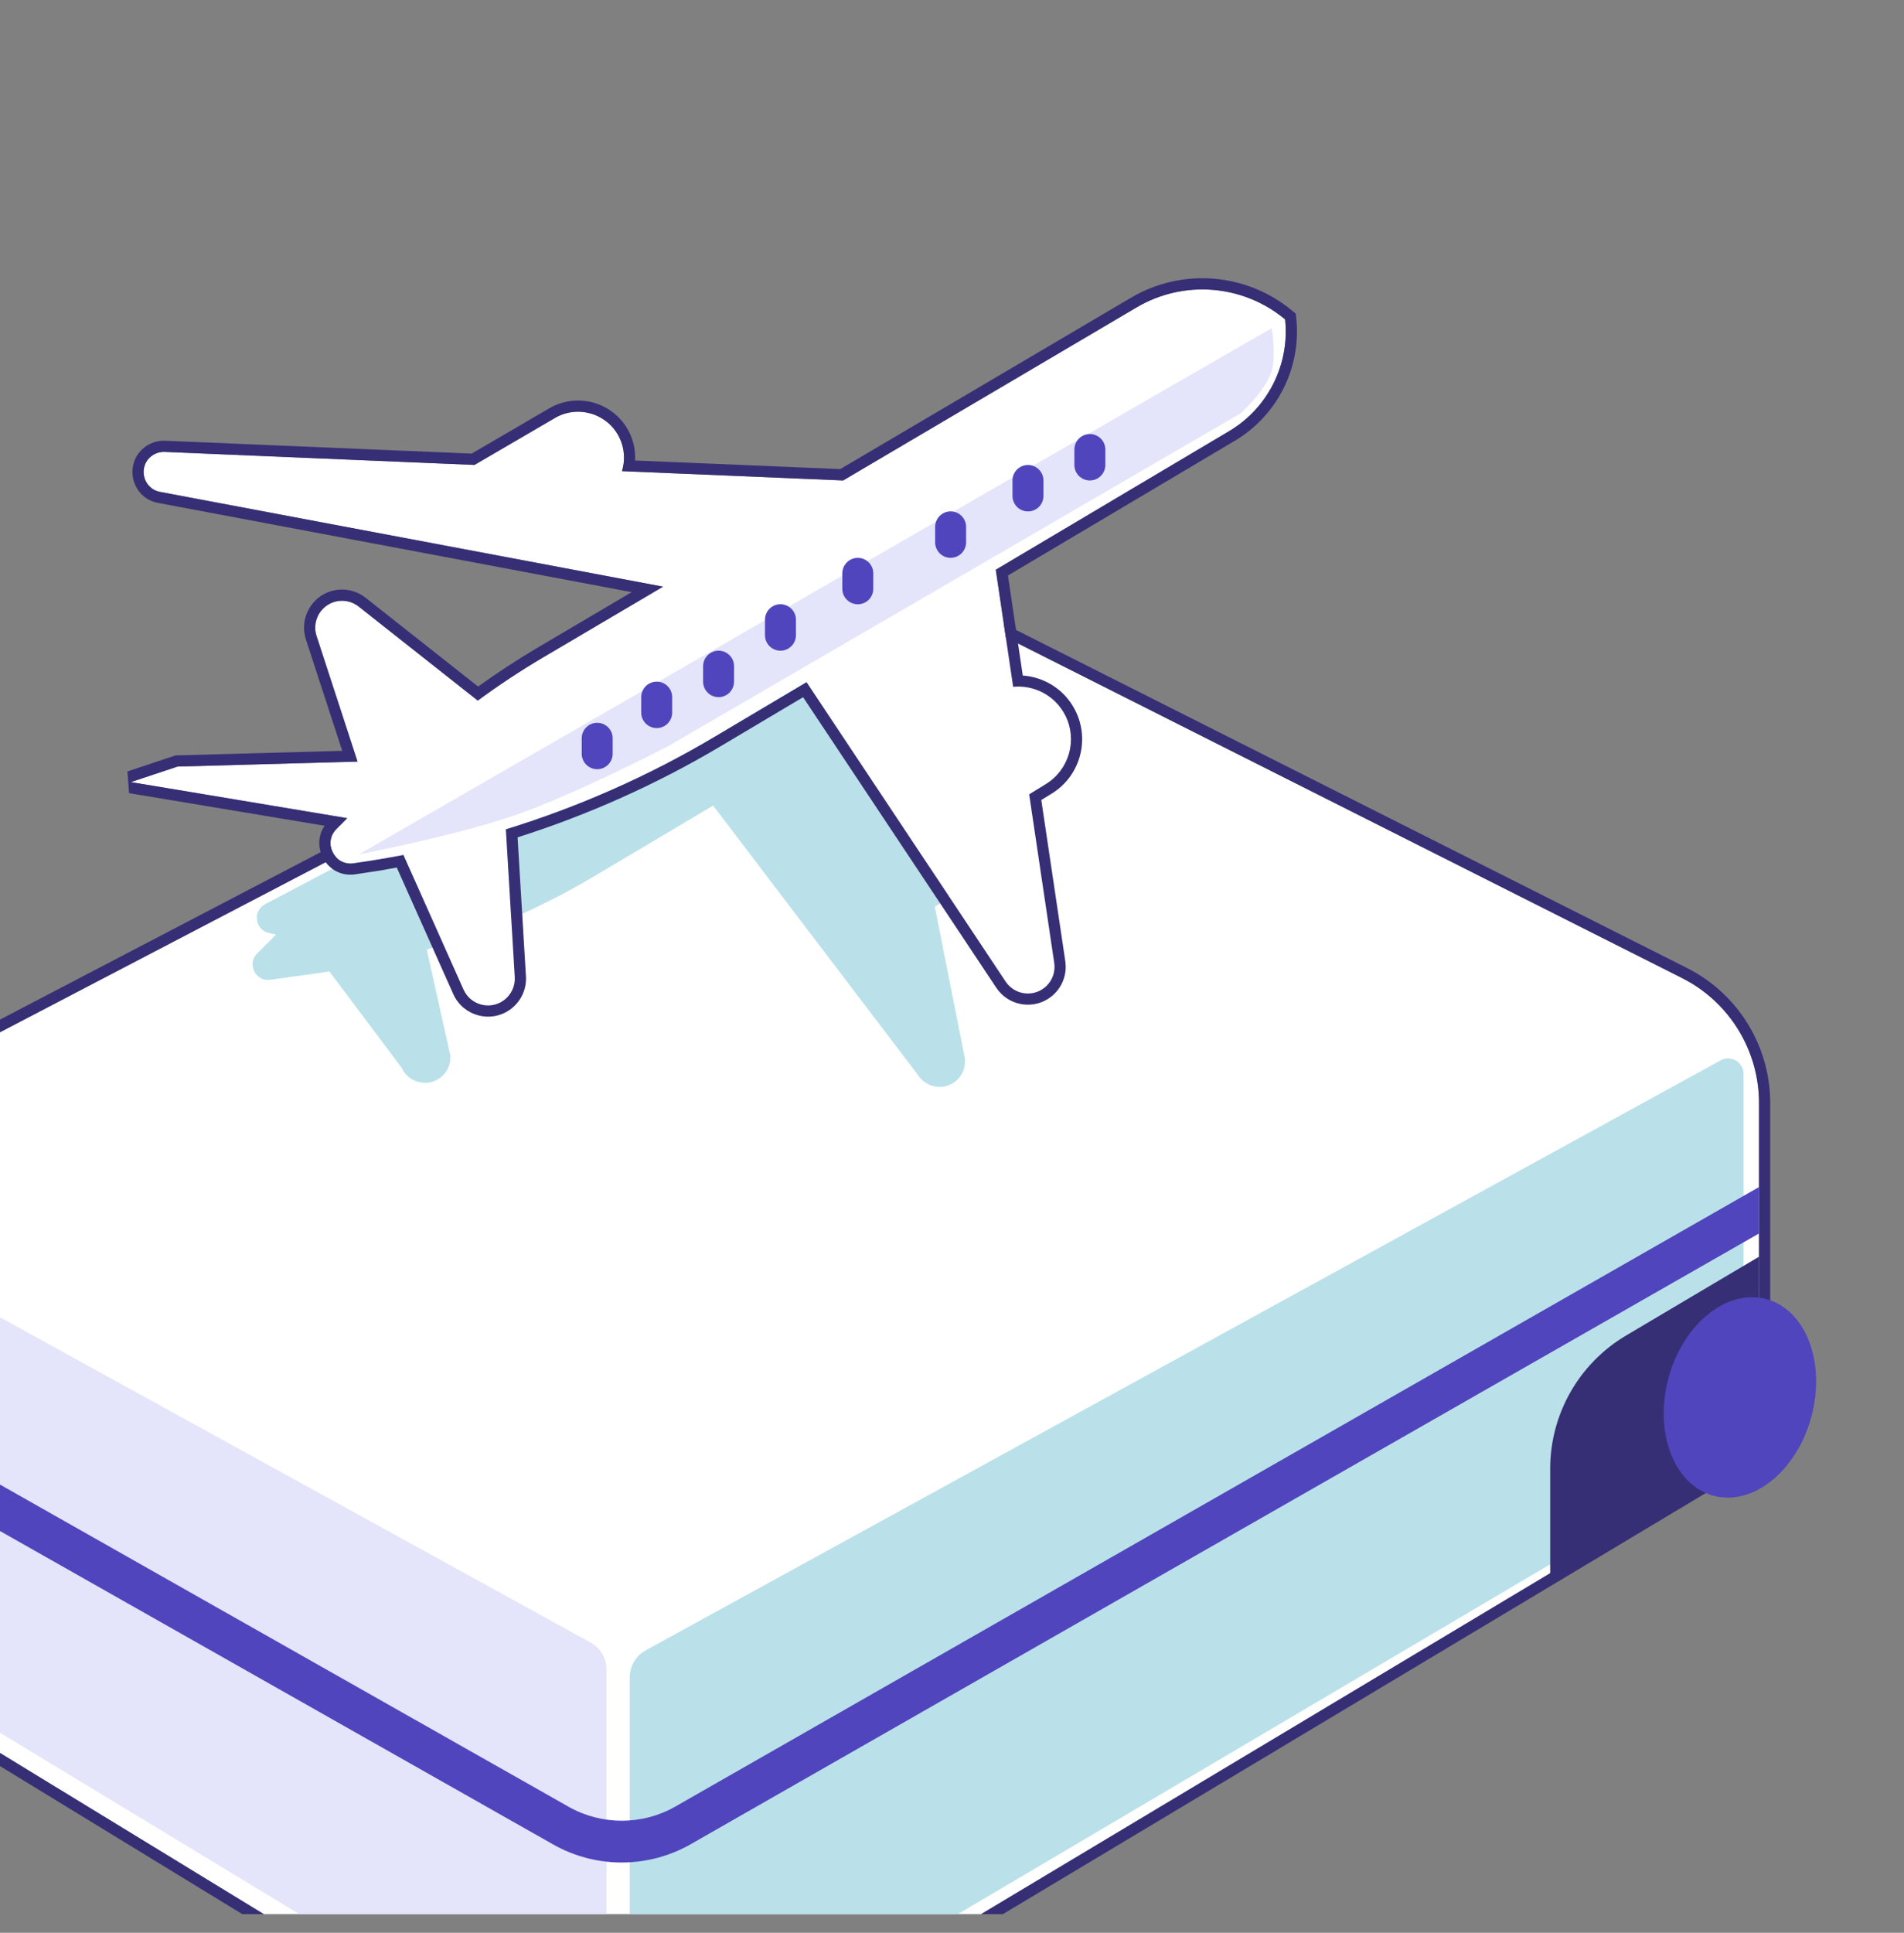<svg width="68" height="69" viewBox="0 0 68 69" fill="none" xmlns="http://www.w3.org/2000/svg">
<rect x="0" y="0" width="68" height="69" fill="#808080" stroke="none"/>
<g clip-path="url(#clip0_1676_4989)">
<path d="M29.169 21.625C30.565 20.795 32.304 20.798 33.697 21.632L60.071 34.914C61.758 35.764 62.822 37.492 62.822 39.38V50.757C62.822 51.34 62.516 51.88 62.016 52.179L24.397 74.705C22.988 75.55 21.226 75.542 19.823 74.686L-8.206 57.568C-8.699 57.267 -9 56.731 -9 56.153V44.579C-9 42.716 -7.965 41.008 -6.314 40.146L29.169 21.625Z" fill="white"/>
<path d="M62.822 50.757V39.38C62.822 37.61 61.887 35.98 60.38 35.084L60.071 34.915L33.697 21.631C32.304 20.798 30.566 20.795 29.17 21.625L-6.313 40.146L-6.616 40.318C-8.09 41.222 -9 42.833 -9 44.579V56.153C-9 56.73 -8.699 57.267 -8.206 57.568L19.823 74.685C21.138 75.488 22.769 75.546 24.129 74.854L24.398 74.706L62.016 52.179C62.453 51.917 62.742 51.471 62.808 50.973L62.822 50.757ZM63.222 50.757C63.222 51.481 62.842 52.151 62.222 52.522L24.602 75.048C23.161 75.911 21.383 75.958 19.906 75.191L19.615 75.027L-8.415 57.909C-9.027 57.535 -9.4 56.87 -9.4 56.153V44.579C-9.4 42.567 -8.282 40.722 -6.499 39.791L28.984 21.27C30.498 20.38 32.375 20.384 33.885 21.279L60.251 34.557C62.073 35.475 63.222 37.341 63.222 39.38V50.757Z" fill="#362F75"/>
<path d="M21.663 59.605V73.993C21.663 74.424 21.192 74.689 20.824 74.466L-7.915 57.064C-8.245 56.864 -8.447 56.506 -8.447 56.119L-8.447 43.312C-8.447 42.892 -7.997 42.625 -7.628 42.828L21.091 58.637C21.444 58.831 21.663 59.202 21.663 59.605Z" fill="#E4E4FA"/>
<path d="M22.491 59.881V74.281C22.491 74.709 22.956 74.975 23.325 74.757L61.726 52.089C62.063 51.891 62.27 51.529 62.27 51.138V38.337C62.27 37.917 61.82 37.651 61.451 37.853L23.065 58.913C22.711 59.107 22.491 59.478 22.491 59.881Z" fill="#BAE1E9"/>
<path d="M58.072 47.678L62.822 44.863V51.769L55.364 56.189V52.431C55.364 50.48 56.393 48.673 58.072 47.678Z" fill="#362F75"/>
<ellipse cx="2.643" cy="3.634" rx="2.643" ry="3.634" transform="matrix(0.966 0.259 -0.259 0.966 60.528 45.692)" fill="#5045BC"/>
<path d="M20.301 64.496L-9 47.901V49.559L19.754 65.844C21.28 66.708 23.148 66.705 24.671 65.835L62.822 44.034V42.377L24.125 64.489C22.941 65.166 21.488 65.169 20.301 64.496Z" fill="#5045BC"/>
<path d="M35.544 22.778L31.913 24.934L32.701 28.909C33.348 28.916 33.971 29.275 34.283 29.898C34.698 30.729 34.41 31.738 33.62 32.225L33.386 32.368L34.456 37.761C34.504 38.085 34.373 38.411 34.115 38.612C33.698 38.936 33.093 38.837 32.801 38.398L29.864 34.536L29.856 34.541L29.847 34.515L25.469 28.759L21.225 31.28C19.342 32.398 17.331 33.275 15.241 33.897L16.087 37.691C16.106 38.007 15.96 38.311 15.7 38.493C15.231 38.821 14.578 38.641 14.344 38.118L11.762 34.679C11.616 34.702 11.469 34.725 11.323 34.746L9.65 34.978C9.126 35.05 8.81 34.415 9.184 34.04L9.859 33.363L9.607 33.308C9.104 33.198 9.011 32.519 9.468 32.279L13.375 30.222C18.291 26.177 24.226 22.939 30.005 19.771L35.544 22.778Z" fill="#BAE1E9"/>
<path d="M40.597 10.972C42.277 9.982 44.399 10.155 45.897 11.403C46.066 13.01 45.285 14.568 43.895 15.393L35.563 20.34L36.184 24.519C36.934 24.445 37.689 24.828 38.05 25.549C38.485 26.419 38.184 27.479 37.354 27.989L36.756 28.357L37.651 34.376C37.701 34.715 37.565 35.056 37.294 35.267C36.857 35.607 36.223 35.504 35.916 35.043L28.805 24.353L25.518 26.305C23.169 27.701 20.666 28.806 18.067 29.607L18.384 34.881C18.404 35.212 18.25 35.531 17.978 35.721C17.486 36.066 16.801 35.876 16.555 35.328L14.408 30.522C13.817 30.636 13.222 30.735 12.624 30.818C11.941 30.912 11.529 30.085 12.015 29.597L12.402 29.209L4.676 27.921L6.341 27.366L12.769 27.189L11.305 22.703C11.163 22.267 11.35 21.79 11.751 21.567C12.088 21.38 12.506 21.414 12.809 21.653L17.063 25.01C17.815 24.459 18.594 23.943 19.399 23.468L23.682 20.943L5.717 17.56C5.083 17.44 4.914 16.612 5.451 16.253C5.578 16.169 5.728 16.127 5.881 16.133L16.946 16.598L19.819 14.922C20.638 14.445 21.69 14.758 22.114 15.606C22.31 15.999 22.332 16.431 22.213 16.82L30.112 17.152L40.597 10.972Z" fill="white"/>
<path d="M40.394 10.627C42.22 9.551 44.525 9.739 46.153 11.095L46.278 11.2L46.295 11.361C46.48 13.123 45.623 14.832 44.099 15.737L35.998 20.545L36.528 24.116C37.302 24.171 38.031 24.618 38.407 25.369C38.935 26.425 38.57 27.71 37.564 28.329L37.189 28.559L38.047 34.317L38.061 34.497C38.067 34.917 37.876 35.32 37.54 35.582C36.958 36.035 36.13 35.934 35.67 35.38L35.583 35.264L28.682 24.89L25.722 26.649C23.436 28.006 21.006 29.09 18.485 29.893L18.784 34.856C18.812 35.326 18.593 35.778 18.208 36.048C17.51 36.537 16.538 36.268 16.19 35.49L14.17 30.97C13.975 31.006 13.78 31.043 13.584 31.076L12.678 31.214C11.69 31.35 11.066 30.245 11.595 29.479L4.61 28.315L4.55 27.54L6.27 26.967L6.33 26.966L12.222 26.804L10.925 22.826C10.723 22.209 10.989 21.533 11.556 21.217L11.648 21.171C12.109 20.959 12.654 21.021 13.056 21.338L17.075 24.509C17.76 24.017 18.467 23.553 19.196 23.123L22.561 21.139L5.642 17.953C4.657 17.767 4.395 16.477 5.229 15.92C5.427 15.789 5.661 15.724 5.897 15.734L16.845 16.193L19.618 14.576C20.636 13.983 21.944 14.373 22.471 15.427C22.634 15.753 22.698 16.101 22.68 16.439L30.009 16.746L40.394 10.627ZM45.897 11.403C44.399 10.155 42.277 9.982 40.597 10.972L30.112 17.152L22.213 16.82C22.332 16.431 22.31 15.998 22.114 15.606C21.69 14.758 20.638 14.445 19.819 14.922L16.946 16.598L5.881 16.133C5.728 16.127 5.578 16.169 5.451 16.253C4.914 16.611 5.083 17.44 5.717 17.56L23.682 20.943L19.399 23.468C18.594 23.942 17.815 24.459 17.063 25.01L12.809 21.653C12.506 21.414 12.088 21.379 11.751 21.567C11.35 21.79 11.163 22.267 11.304 22.702L12.769 27.189L6.341 27.366L4.676 27.92L12.402 29.208L12.015 29.597C11.529 30.085 11.941 30.912 12.624 30.818C13.222 30.735 13.817 30.635 14.408 30.522L16.555 35.327C16.801 35.876 17.486 36.065 17.978 35.721C18.25 35.53 18.404 35.212 18.384 34.88L18.067 29.607C20.666 28.805 23.169 27.7 25.518 26.305L28.805 24.353L35.916 35.042C36.223 35.503 36.857 35.607 37.294 35.267C37.565 35.056 37.701 34.715 37.651 34.375L36.756 28.357L37.354 27.989C38.184 27.478 38.485 26.419 38.05 25.548C37.689 24.828 36.934 24.445 36.184 24.519L35.563 20.339L43.895 15.393C45.284 14.568 46.066 13.009 45.897 11.403Z" fill="#362F75"/>
<path d="M23.872 26.631L44.314 14.752C44.314 14.752 45.216 13.938 45.419 13.233C45.583 12.663 45.419 11.714 45.419 11.714L12.823 30.498C12.823 30.498 16.244 29.84 18.348 29.117C20.585 28.348 23.872 26.631 23.872 26.631Z" fill="#E4E4FA"/>
<path d="M21.328 25.803C21.633 25.803 21.881 26.05 21.881 26.355L21.881 26.908C21.881 27.213 21.633 27.46 21.328 27.46C21.023 27.46 20.776 27.213 20.776 26.908L20.776 26.355C20.776 26.05 21.023 25.803 21.328 25.803Z" fill="#5045BC"/>
<path d="M23.454 24.334C23.759 24.334 24.006 24.581 24.006 24.887L24.006 25.439C24.006 25.744 23.759 25.992 23.454 25.992C23.149 25.992 22.901 25.744 22.901 25.439L22.901 24.887C22.901 24.581 23.149 24.334 23.454 24.334Z" fill="#5045BC"/>
<path d="M25.664 23.229C25.969 23.229 26.216 23.477 26.216 23.782L26.216 24.334C26.216 24.64 25.969 24.887 25.664 24.887C25.359 24.887 25.111 24.64 25.111 24.334L25.111 23.782C25.111 23.477 25.359 23.229 25.664 23.229Z" fill="#5045BC"/>
<path d="M27.873 21.571C28.179 21.571 28.426 21.819 28.426 22.124L28.426 22.676C28.426 22.981 28.179 23.229 27.873 23.229C27.568 23.229 27.321 22.981 27.321 22.676L27.321 22.124C27.321 21.819 27.568 21.571 27.873 21.571Z" fill="#5045BC"/>
<path d="M30.636 19.915C30.941 19.915 31.188 20.162 31.188 20.467L31.188 21.02C31.188 21.325 30.941 21.572 30.636 21.572C30.331 21.572 30.083 21.325 30.083 21.02L30.083 20.467C30.083 20.162 30.331 19.915 30.636 19.915Z" fill="#5045BC"/>
<path d="M33.951 18.256C34.256 18.256 34.503 18.504 34.503 18.809L34.503 19.361C34.503 19.666 34.256 19.914 33.951 19.914C33.645 19.914 33.398 19.666 33.398 19.361L33.398 18.809C33.398 18.504 33.645 18.256 33.951 18.256Z" fill="#5045BC"/>
<path d="M36.713 16.6C37.018 16.6 37.266 16.847 37.266 17.152L37.266 17.705C37.266 18.01 37.018 18.257 36.713 18.257C36.408 18.257 36.16 18.01 36.16 17.705L36.16 17.152C36.16 16.847 36.408 16.6 36.713 16.6Z" fill="#5045BC"/>
<path d="M38.923 15.495C39.228 15.495 39.476 15.742 39.476 16.047L39.476 16.6C39.476 16.905 39.228 17.152 38.923 17.152C38.618 17.152 38.371 16.905 38.371 16.6L38.371 16.047C38.371 15.742 38.618 15.495 38.923 15.495Z" fill="#5045BC"/>
</g>
<defs>
<clipPath id="clip0_1676_4989">
<rect width="68" height="68" fill="white" transform="translate(0 0.333)"/>
</clipPath>
</defs>
</svg>
